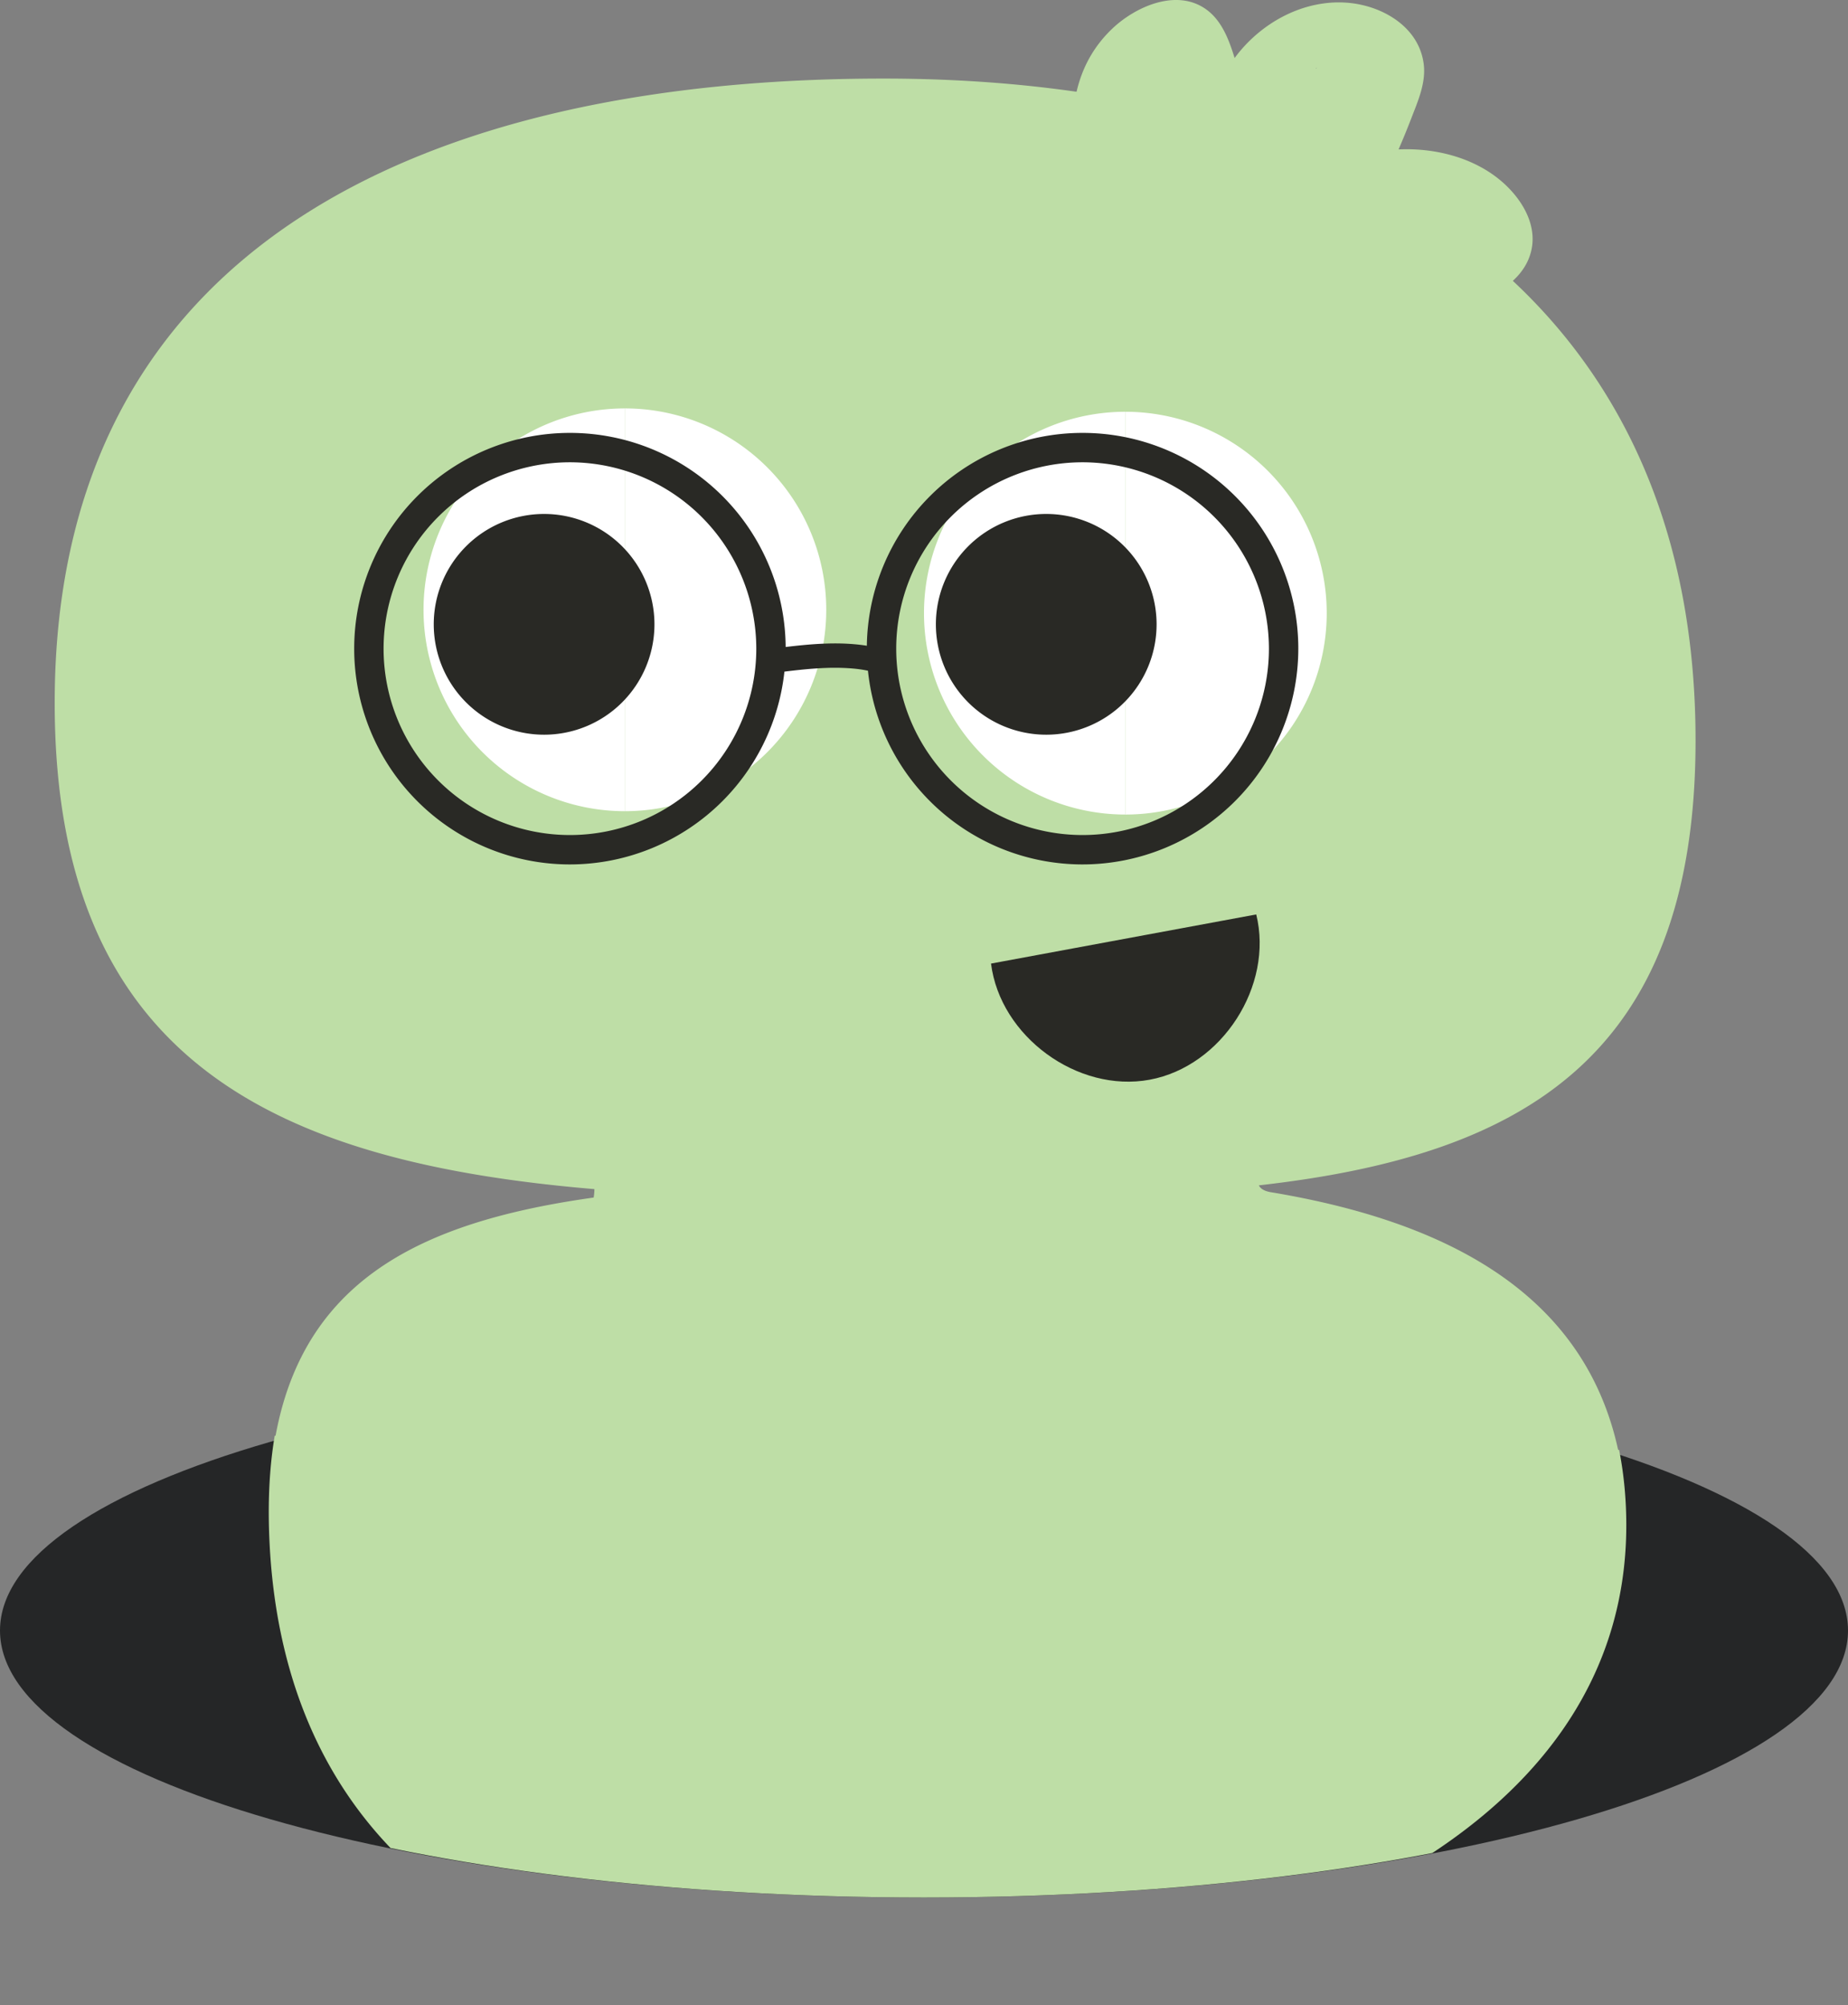 <svg id="Group_8420" data-name="Group 8420" xmlns="http://www.w3.org/2000/svg" xmlns:xlink="http://www.w3.org/1999/xlink" width="1066.631" height="1157.19" viewBox="0 0 1066.631 1157.19">
  <rect x="0" y="0" width="1066.631" height="1157.19" fill="#808080" stroke="none"/>
  <defs>
    <clipPath id="clip-path">
      <rect id="Rectangle_5626" data-name="Rectangle 5626" width="1066.631" height="1157.19" fill="none"/>
    </clipPath>
    <clipPath id="clip-path-2">
      <path id="Path_6696" data-name="Path 6696" d="M0,343.152c0,85.972,238.773,155.67,533.313,155.67s533.318-69.7,533.318-155.67S827.858,187.473,533.313,187.473,0,257.172,0,343.152" transform="translate(0 -187.473)" fill="none"/>
    </clipPath>
  </defs>
  <g id="Group_8227" data-name="Group 8227">
    <g id="Group_8226" data-name="Group 8226" clip-path="url(#clip-path)">
      <path id="Path_6682" data-name="Path 6682" d="M708.865,653.379c-3.547-.726-5.507-2.09-6.313-3.857C853.23,632.53,954.593,576.638,954.593,392.783c0-264.21-204.468-381.98-468.678-381.98S7.521,106.94,7.521,371.15c0,207.121,128.642,265.137,311.514,280.542a30.672,30.672,0,0,1-.432,4.869c-115.852,16.261-193.181,59.284-187.2,198.684,2.774,64.632,21.709,116.6,52.791,156.974,36.266,4.449,72.518,8.84,109.053,11.942,61.068,5.184,122.216,9.5,183.443,12.345,56.9,2.649,114.169,5.175,171.137,3.937,55.469-1.209,111.861-7.467,162.641-31.254a21.251,21.251,0,0,1,23.27,2.976c51.7-43.321,83.835-100.649,80.67-174.234-5.028-117.149-93.468-166.02-205.547-184.551" transform="translate(24.048 34.542)" fill="#bedea6"/>
      <path id="Path_6683" data-name="Path 6683" d="M1066.631,341.543c0,85.09-238.773,154.07-533.318,154.07S0,426.633,0,341.543s238.773-154.07,533.313-154.07,533.318,68.98,533.318,154.07" transform="translate(0 599.426)" fill="#252627"/>
      <path id="Path_6684" data-name="Path 6684" d="M400.093,109.4c-16.047-17.113-40.883-24.24-64.413-23.17q3.778-8.689,7.19-17.541c3.832-9.981,8.7-20.689,7.333-31.657-2.707-21.734-24.248-34-44.421-35.476-25.252-1.847-49.823,11.69-64.736,31.934C237.9,23.306,233.9,12.35,225.083,5.748c-17.1-12.8-41.252-2.036-54.8,10.938-33.071,31.674-23.7,79.3-12.017,118.488a11.6,11.6,0,0,0,.491,1.729c.038.1.084.206.122.311.294.978.592,1.952.886,2.913a10.982,10.982,0,0,0,1.754,3.467c10.909,24.45,29.453,42.977,49.29,60.9,10.942,9.885,22.192,18.477,37.764,16.051,16.08-2.51,32.144-8.084,47.628-12.987,30.864-9.772,61.446-21.436,90.534-35.69,11.258-5.52,21.961-13.629,25.319-26.318,3.559-13.44-2.925-26.515-11.962-36.152M281.252,125.726l-.013,0v-.008l.013,0m6.934-85.975c-.017-.172-.034-.348-.046-.52.1-.034.218-.067.327-.1-.1.206-.189.416-.281.621M320.162,157.87c.315.059.634.118.953.172-.478.164-.957.327-1.431.487.164-.214.323-.432.478-.659" transform="translate(471.547 -0.002)" fill="#bedea6"/>
      <path id="Path_6685" data-name="Path 6685" d="M85.928,56.152a116.222,116.222,0,0,1,0,232.444" transform="translate(274.746 179.54)" fill="#fff"/>
      <path id="Path_6686" data-name="Path 6686" d="M174.461,288.6a116.222,116.222,0,1,1,0-232.444" transform="translate(186.213 179.54)" fill="#fff"/>
      <path id="Path_6687" data-name="Path 6687" d="M154.747,56.614a116.222,116.222,0,1,1,0,232.444" transform="translate(494.788 181.018)" fill="#fff"/>
      <path id="Path_6688" data-name="Path 6688" d="M243.28,289.057a116.222,116.222,0,1,1,0-232.444" transform="translate(406.255 181.014)" fill="#fff"/>
      <path id="Path_6689" data-name="Path 6689" d="M259.354,134.362a63.693,63.693,0,1,1-63.7-63.7,63.7,63.7,0,0,1,63.7,63.7" transform="translate(408.205 225.948)" fill="#292925"/>
      <path id="Path_6690" data-name="Path 6690" d="M190.306,134.362a63.693,63.693,0,1,1-63.7-63.7,63.7,63.7,0,0,1,63.7,63.7" transform="translate(187.431 225.948)" fill="#292925"/>
      <path id="Path_6691" data-name="Path 6691" d="M173.225,308.558a124.52,124.52,0,1,1,124.52-124.52,124.661,124.661,0,0,1-124.52,124.52m0-232.078A107.558,107.558,0,1,0,280.784,184.038,107.678,107.678,0,0,0,173.225,76.48" transform="translate(155.729 190.303)" fill="#292925"/>
      <path id="Path_6692" data-name="Path 6692" d="M243.717,308.558a124.52,124.52,0,1,1,124.52-124.52,124.661,124.661,0,0,1-124.52,124.52m0-232.078A107.558,107.558,0,1,0,351.276,184.038,107.678,107.678,0,0,0,243.717,76.48" transform="translate(381.121 190.303)" fill="#292925"/>
      <path id="Path_6693" data-name="Path 6693" d="M112.022,105.387c9.6-1.213,19.224-2.409,28.9-2.766A131.259,131.259,0,0,1,155,102.81c1.221.088,2.439.2,3.66.323.554.063,1.1.134,1.658.193-1.5-.164.655.1.768.113,2.43.369,4.844.852,7.232,1.419,3.593.852,7.828-1.125,8.7-4.936.823-3.627-1.091-7.778-4.936-8.693-19.841-4.718-40.094-2.5-60.061.025-3.656.458-7.253,2.917-7.068,7.064.155,3.434,3.14,7.564,7.068,7.069" transform="translate(335.556 282.856)" fill="#292925"/>
      <path id="Path_6694" data-name="Path 6694" d="M136.276,154.084c5.243,42.037,49.924,74.739,91.579,67.02s71.658-54.251,61.492-95.378" transform="translate(435.729 401.996)" fill="#292925"/>
    </g>
  </g>
  <g id="Group_8229" data-name="Group 8229" transform="translate(0 783.689)">
    <g id="Group_8228" data-name="Group 8228" transform="translate(0 0)" clip-path="url(#clip-path-2)">
      <path id="Path_6695" data-name="Path 6695" d="M708.865,660.072c-3.547-.734-5.507-2.112-6.313-3.9,150.678-17.168,252.041-73.643,252.041-259.413C954.593,129.8,750.125,10.8,485.916,10.8S7.521,107.942,7.521,374.9c0,209.278,128.642,267.9,311.514,283.464a31.3,31.3,0,0,1-.432,4.92c-115.852,16.43-193.181,59.9-187.2,200.754,8.365,196.839,162.851,278.044,357.66,269.591s433.709-90.247,425.344-287.086c-5.028-118.37-93.468-167.749-205.547-186.474" transform="translate(24.048 -760.082)" fill="#bedea6"/>
    </g>
  </g>
</svg>
